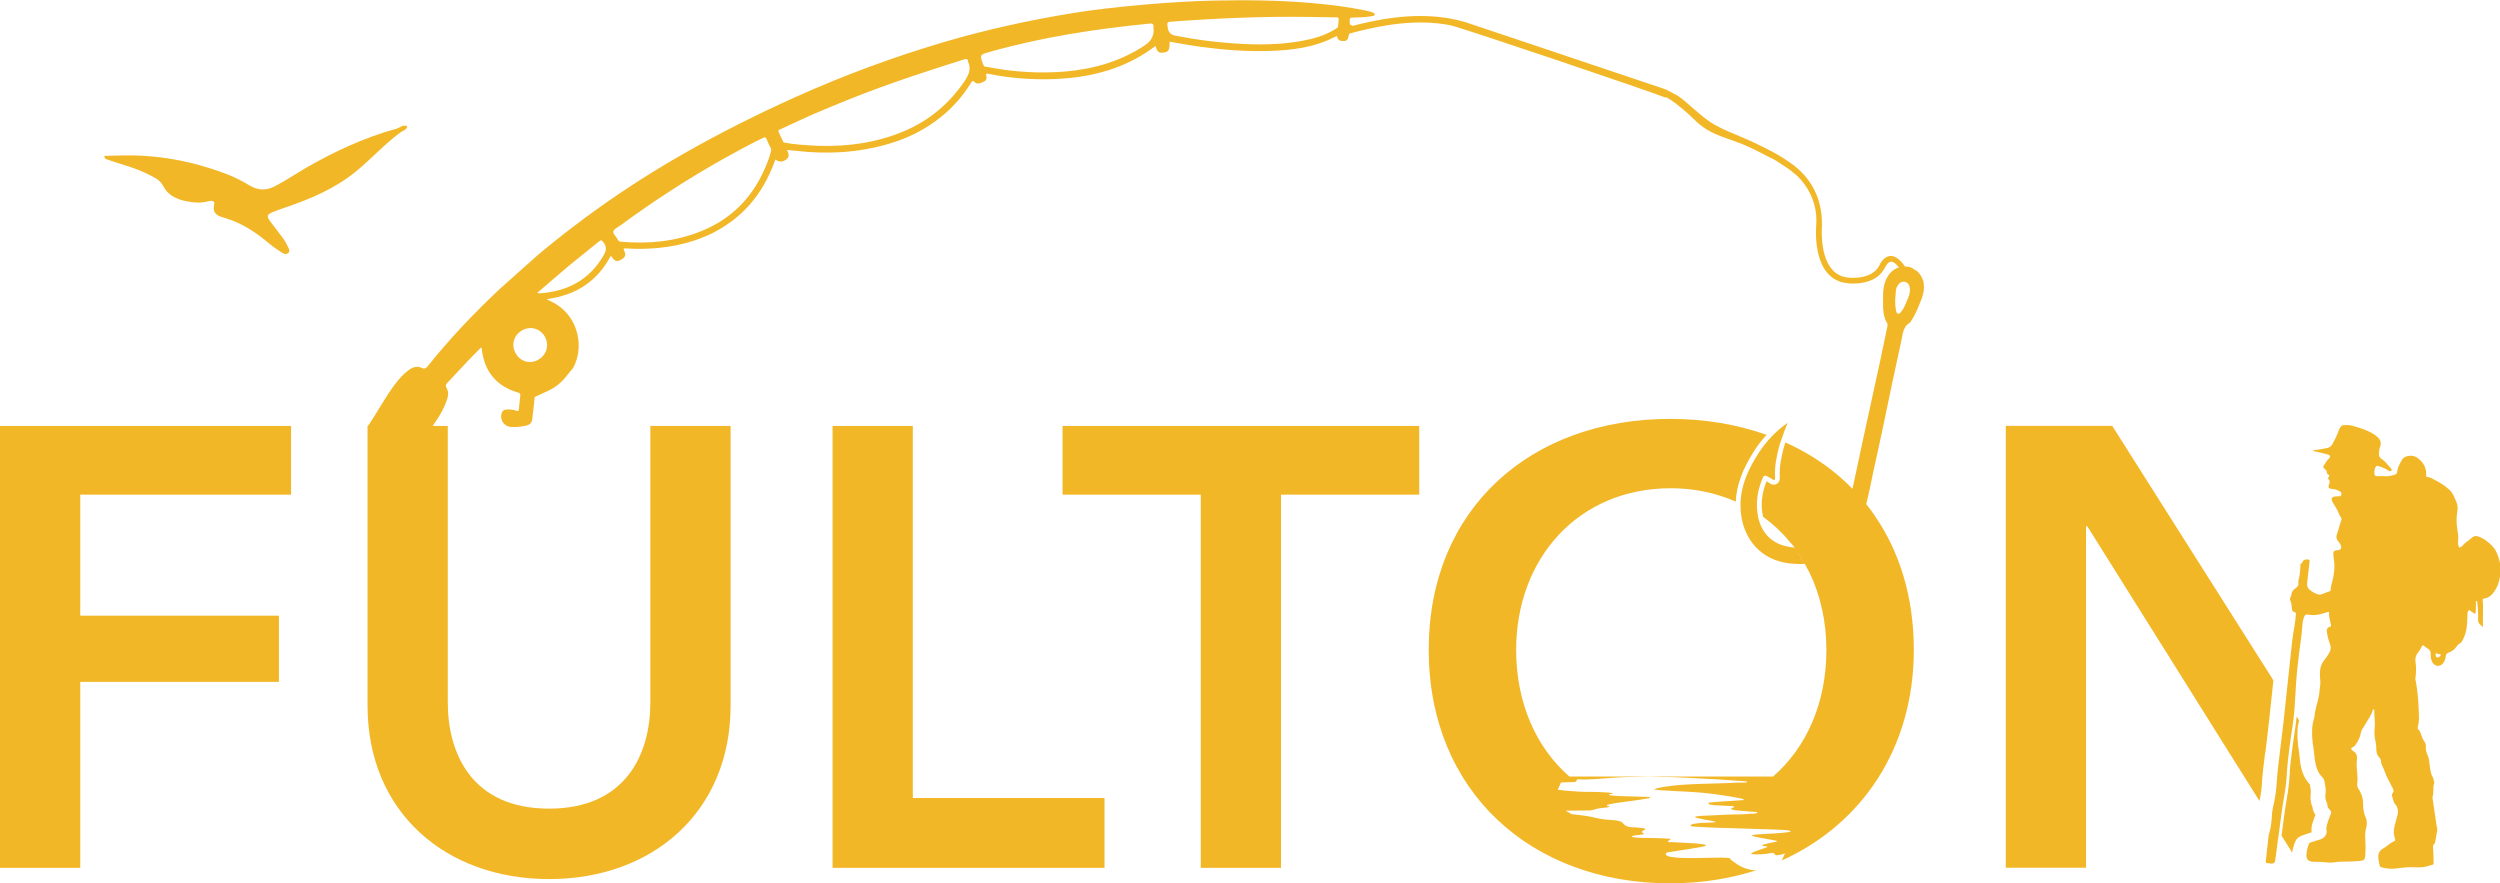 <svg width="150" height="53" viewBox="0 0 150 53" fill="none" xmlns="http://www.w3.org/2000/svg">
<g clip-path="url(#clip0_126_143)">
<path d="M6.455 9.579C7.275 9.864 8.13 10.067 8.909 10.468C9.241 10.636 9.601 10.787 9.776 11.135C10.072 11.722 10.584 11.954 11.189 12.076C11.625 12.163 12.049 12.198 12.486 12.076C12.654 12.029 12.91 12.018 12.852 12.273C12.718 12.836 13.09 12.964 13.474 13.074C14.503 13.37 15.37 13.945 16.172 14.63C16.422 14.839 16.702 15.019 16.975 15.193C17.068 15.252 17.19 15.257 17.283 15.188C17.394 15.106 17.37 14.99 17.318 14.892C17.219 14.7 17.126 14.497 16.998 14.323C16.76 13.986 16.498 13.661 16.248 13.33C15.975 12.97 15.992 12.883 16.399 12.714C16.62 12.621 16.847 12.54 17.074 12.465C18.615 11.942 20.098 11.321 21.371 10.276C22.284 9.527 23.075 8.645 24.029 7.942C24.163 7.843 24.395 7.803 24.436 7.576C24.168 7.449 24.006 7.663 23.808 7.716C21.906 8.238 20.127 9.057 18.417 10.038C17.772 10.41 17.161 10.828 16.504 11.17C15.957 11.455 15.463 11.426 14.957 11.118C14.527 10.857 14.085 10.63 13.608 10.45C11.543 9.661 9.409 9.26 7.199 9.33C6.885 9.341 6.571 9.347 6.263 9.353C6.275 9.55 6.368 9.545 6.449 9.574L6.455 9.579Z" fill="#F2B727"/>
<path d="M149.628 32.889C149.61 32.854 149.587 32.814 149.558 32.785C149.308 32.523 149.035 32.303 148.686 32.187C148.639 32.169 148.593 32.163 148.552 32.163C148.471 32.163 148.395 32.193 148.325 32.256C148.226 32.343 148.122 32.419 148.017 32.494C147.936 32.558 147.854 32.616 147.796 32.698C147.744 32.767 147.662 32.802 147.587 32.843C147.575 32.843 147.569 32.849 147.563 32.849C147.54 32.849 147.528 32.819 147.523 32.796C147.494 32.698 147.465 32.593 147.482 32.489C147.523 32.233 147.476 31.983 147.435 31.734C147.383 31.397 147.377 31.06 147.435 30.729C147.47 30.52 147.47 30.317 147.383 30.12C147.331 29.992 147.278 29.859 147.22 29.737C147.075 29.441 146.819 29.249 146.552 29.063C146.336 28.912 146.098 28.808 145.865 28.68C145.801 28.645 145.726 28.628 145.65 28.622C145.586 28.622 145.569 28.587 145.569 28.523C145.604 28.07 145.4 27.734 145.051 27.472C144.929 27.385 144.795 27.345 144.65 27.345C144.574 27.345 144.499 27.356 144.423 27.374C144.272 27.409 144.161 27.502 144.092 27.635C143.964 27.861 143.842 28.094 143.818 28.361C143.818 28.407 143.783 28.442 143.737 28.459C143.557 28.529 143.376 28.576 143.184 28.576C143.155 28.576 143.126 28.576 143.091 28.576C142.998 28.57 142.905 28.564 142.812 28.564C142.754 28.564 142.702 28.564 142.644 28.57C142.638 28.57 142.626 28.57 142.62 28.57C142.533 28.57 142.469 28.517 142.463 28.425C142.458 28.291 142.463 28.157 142.527 28.036C142.556 27.977 142.585 27.954 142.632 27.954C142.649 27.954 142.673 27.954 142.702 27.966C142.929 28.03 143.144 28.117 143.336 28.25C143.365 28.268 143.388 28.279 143.411 28.279C143.446 28.279 143.475 28.256 143.493 28.21C143.504 28.181 143.504 28.152 143.481 28.128C143.301 27.954 143.167 27.739 142.969 27.589C142.952 27.571 142.934 27.559 142.911 27.548C142.777 27.472 142.731 27.356 142.737 27.211C142.748 27.072 142.754 26.938 142.806 26.805C142.894 26.59 142.836 26.41 142.684 26.253C142.556 26.125 142.405 26.033 142.248 25.946C141.882 25.754 141.486 25.638 141.085 25.533C140.998 25.51 140.905 25.504 140.818 25.504C140.748 25.504 140.678 25.504 140.602 25.51C140.515 25.51 140.469 25.58 140.422 25.638C140.358 25.713 140.329 25.812 140.294 25.905C140.201 26.166 140.073 26.41 139.94 26.654C139.864 26.793 139.742 26.869 139.579 26.892C139.329 26.927 139.085 26.996 138.835 27.008C138.817 27.008 138.794 27.008 138.794 27.037C138.794 27.066 138.811 27.072 138.835 27.072C139.09 27.107 139.329 27.194 139.573 27.246C139.614 27.258 139.66 27.263 139.701 27.281C139.812 27.316 139.835 27.403 139.753 27.49C139.625 27.618 139.527 27.768 139.434 27.919C139.375 28.012 139.375 28.036 139.457 28.105C139.538 28.181 139.62 28.245 139.614 28.372C139.614 28.419 139.66 28.448 139.701 28.471C139.765 28.512 139.771 28.558 139.724 28.61C139.672 28.668 139.678 28.721 139.724 28.773C139.794 28.848 139.794 28.93 139.759 29.017C139.66 29.237 139.701 29.325 139.945 29.336C140.108 29.342 140.242 29.406 140.376 29.47C140.463 29.51 140.504 29.591 140.48 29.684C140.469 29.742 140.434 29.777 140.37 29.777C140.283 29.777 140.201 29.777 140.114 29.789C139.916 29.806 139.852 29.917 139.94 30.091C139.992 30.201 140.056 30.3 140.12 30.398C140.213 30.555 140.3 30.712 140.364 30.88C140.387 30.938 140.416 30.985 140.451 31.037C140.492 31.095 140.504 31.159 140.475 31.229C140.405 31.409 140.358 31.595 140.306 31.78C140.283 31.861 140.254 31.943 140.224 32.024C140.16 32.181 140.172 32.326 140.283 32.465C140.341 32.541 140.405 32.611 140.44 32.698C140.521 32.889 140.451 32.999 140.248 33.017C140.224 33.017 140.201 33.017 140.178 33.017C140.044 33.034 139.986 33.098 139.998 33.232C140.003 33.348 140.015 33.458 140.033 33.574C140.102 34.044 140.044 34.497 139.922 34.95C139.881 35.095 139.846 35.24 139.841 35.391C139.841 35.438 139.817 35.467 139.777 35.478C139.608 35.531 139.445 35.6 139.282 35.664C139.253 35.676 139.218 35.682 139.189 35.682C139.149 35.682 139.102 35.67 139.061 35.658C138.893 35.6 138.736 35.513 138.596 35.403C138.462 35.293 138.404 35.153 138.428 34.985C138.474 34.561 138.521 34.137 138.573 33.714C138.585 33.603 138.55 33.568 138.445 33.563C138.439 33.563 138.433 33.563 138.428 33.563C138.288 33.563 138.177 33.609 138.131 33.76C138.131 33.772 138.119 33.789 138.108 33.789C138.026 33.812 138.026 33.876 138.02 33.94C138.009 34.236 137.997 34.532 137.91 34.817C137.893 34.869 137.893 34.927 137.904 34.979C137.922 35.078 137.887 35.159 137.817 35.223C137.759 35.27 137.701 35.322 137.642 35.368C137.561 35.432 137.515 35.513 137.497 35.618C137.485 35.699 137.468 35.775 137.427 35.844C137.392 35.902 137.387 35.96 137.416 36.013C137.485 36.169 137.503 36.343 137.515 36.512C137.52 36.622 137.549 36.703 137.672 36.727C137.736 36.738 137.759 36.779 137.753 36.849C137.736 37.098 137.706 37.342 137.666 37.586C137.549 38.196 137.491 38.817 137.427 39.432C137.34 40.227 137.253 41.023 137.171 41.818C137.119 42.323 137.067 42.828 137.009 43.334C136.962 43.74 136.91 44.141 136.863 44.547C136.764 45.4 136.642 46.254 136.59 47.113C136.561 47.572 136.479 48.025 136.375 48.466C136.322 48.698 136.317 48.93 136.299 49.168C136.276 49.435 136.241 49.702 136.16 49.964C136.096 50.167 136.096 50.382 136.067 50.591C136.026 50.945 135.985 51.293 135.95 51.647C135.95 51.67 135.95 51.7 135.95 51.723C135.95 51.758 135.968 51.781 136.008 51.781C136.09 51.781 136.171 51.804 136.253 51.816C136.276 51.816 136.293 51.816 136.311 51.816C136.433 51.816 136.497 51.752 136.514 51.612C136.607 50.829 136.735 50.051 136.828 49.267C136.904 48.651 137.003 48.042 137.107 47.432C137.177 47.026 137.195 46.614 137.224 46.202C137.259 45.702 137.328 45.203 137.387 44.704C137.48 43.972 137.625 43.246 137.672 42.509C137.706 41.981 137.736 41.453 137.77 40.924C137.805 40.379 137.869 39.839 137.933 39.299C138.009 38.683 138.108 38.074 138.148 37.452C138.16 37.29 138.195 37.133 138.259 36.988C138.294 36.913 138.34 36.866 138.404 36.866C138.416 36.866 138.428 36.866 138.445 36.866C138.561 36.895 138.672 36.907 138.782 36.907C139.044 36.907 139.294 36.837 139.55 36.756C139.596 36.738 139.643 36.727 139.689 36.715C139.695 36.715 139.707 36.715 139.713 36.715C139.73 36.715 139.742 36.721 139.742 36.75C139.724 37.005 139.812 37.243 139.858 37.493C139.87 37.557 139.858 37.592 139.794 37.609C139.788 37.609 139.777 37.609 139.771 37.615C139.647 37.657 139.593 37.743 139.608 37.87C139.637 38.138 139.701 38.399 139.8 38.643C139.87 38.822 139.852 38.991 139.759 39.159C139.672 39.31 139.585 39.45 139.474 39.583C139.282 39.809 139.201 40.071 139.195 40.361C139.195 40.535 139.201 40.715 139.218 40.889C139.236 41.075 139.178 41.255 139.172 41.435C139.16 41.847 138.997 42.23 138.922 42.625C138.904 42.73 138.881 42.828 138.875 42.933C138.875 42.997 138.858 43.055 138.84 43.113C138.771 43.328 138.736 43.543 138.73 43.769C138.712 44.152 138.747 44.535 138.811 44.913C138.858 45.186 138.864 45.47 138.916 45.743C138.98 46.085 139.096 46.399 139.352 46.649C139.428 46.724 139.457 46.817 139.474 46.922C139.492 47.014 139.503 47.113 139.521 47.206C139.55 47.34 139.55 47.473 139.532 47.606C139.503 47.804 139.521 47.995 139.614 48.175C139.631 48.216 139.643 48.257 139.643 48.297C139.643 48.408 139.695 48.495 139.771 48.57C139.887 48.686 139.899 48.733 139.829 48.89C139.742 49.093 139.666 49.296 139.608 49.511C139.579 49.615 139.573 49.726 139.591 49.83C139.631 50.039 139.486 50.266 139.247 50.353C139.102 50.405 138.957 50.44 138.811 50.492C138.509 50.591 138.573 50.521 138.468 50.834C138.422 50.974 138.393 51.113 138.387 51.258C138.369 51.56 138.491 51.694 138.8 51.705C139.015 51.711 139.224 51.705 139.439 51.729C139.567 51.74 139.695 51.758 139.823 51.758C139.899 51.758 139.98 51.758 140.056 51.74C140.475 51.665 140.893 51.717 141.312 51.676C141.434 51.665 141.556 51.659 141.678 51.647C141.818 51.63 141.899 51.543 141.911 51.403C141.946 51.003 141.934 50.602 141.911 50.202C141.905 50.016 141.923 49.83 141.975 49.65C142.033 49.441 142.021 49.232 141.934 49.035C141.829 48.791 141.783 48.541 141.789 48.28C141.795 47.926 141.696 47.612 141.504 47.322C141.428 47.212 141.422 47.084 141.44 46.956C141.469 46.707 141.44 46.457 141.417 46.202C141.393 45.987 141.393 45.766 141.417 45.551C141.44 45.331 141.376 45.157 141.172 45.052C141.137 45.035 141.114 45.006 141.091 44.971C141.062 44.919 141.062 44.878 141.126 44.855C141.219 44.82 141.283 44.756 141.341 44.681C141.492 44.46 141.614 44.222 141.655 43.955C141.667 43.868 141.713 43.786 141.76 43.711C141.888 43.496 142.021 43.281 142.155 43.066C142.242 42.927 142.318 42.776 142.364 42.62C142.37 42.596 142.376 42.561 142.411 42.561C142.411 42.561 142.411 42.561 142.417 42.561C142.452 42.561 142.463 42.596 142.458 42.625C142.44 42.979 142.522 43.334 142.481 43.688C142.458 43.908 142.452 44.129 142.504 44.344C142.539 44.495 142.562 44.651 142.574 44.802C142.574 44.866 142.58 44.924 142.58 44.988C142.58 45.174 142.644 45.337 142.772 45.464C142.83 45.522 142.853 45.586 142.859 45.667C142.859 45.755 142.888 45.836 142.923 45.911C142.987 46.039 143.039 46.172 143.086 46.306C143.196 46.631 143.382 46.927 143.533 47.235C143.557 47.276 143.58 47.316 143.592 47.363C143.621 47.444 143.621 47.525 143.557 47.595C143.51 47.641 143.504 47.699 143.522 47.758C143.551 47.862 143.586 47.967 143.615 48.071C143.632 48.129 143.655 48.181 143.696 48.228C143.882 48.437 143.911 48.681 143.842 48.942C143.789 49.139 143.725 49.337 143.679 49.54C143.615 49.801 143.603 50.068 143.702 50.329C143.725 50.393 143.719 50.446 143.65 50.474C143.487 50.544 143.347 50.654 143.208 50.759C143.126 50.817 143.051 50.881 142.963 50.927C142.76 51.044 142.684 51.224 142.696 51.45C142.708 51.618 142.754 51.781 142.783 51.949C142.795 51.996 142.824 52.013 142.87 52.031C143.074 52.094 143.272 52.123 143.481 52.123C143.615 52.123 143.743 52.112 143.876 52.094C144.15 52.059 144.417 52.031 144.691 52.031C144.772 52.031 144.853 52.03 144.935 52.036C144.999 52.036 145.057 52.042 145.121 52.042C145.354 52.042 145.58 52.007 145.801 51.926C145.83 51.914 145.859 51.908 145.889 51.903C146.017 51.874 146.017 51.874 146.017 51.746C146.017 51.432 145.999 51.125 145.982 50.811C145.982 50.747 145.993 50.701 146.034 50.654C146.092 50.602 146.11 50.538 146.121 50.463C146.156 50.248 146.191 50.039 146.232 49.83C146.249 49.72 146.203 49.627 146.191 49.522C146.115 48.977 146.034 48.437 145.953 47.891C145.953 47.874 145.953 47.85 145.953 47.827C145.999 47.659 146.005 47.485 146.005 47.31C146.005 47.206 146.005 47.101 146.051 47.003C146.051 46.991 146.063 46.974 146.057 46.968C146.022 46.852 146.022 46.718 145.958 46.614C145.865 46.469 145.842 46.306 145.813 46.144C145.784 45.946 145.761 45.749 145.732 45.551C145.72 45.476 145.697 45.406 145.668 45.337C145.58 45.157 145.534 44.965 145.551 44.768C145.557 44.675 145.534 44.593 145.476 44.518C145.377 44.384 145.319 44.228 145.266 44.071C145.226 43.955 145.191 43.833 145.086 43.752C145.04 43.717 145.063 43.659 145.069 43.612C145.121 43.397 145.15 43.177 145.138 42.956C145.115 42.434 145.098 41.917 145.028 41.4C144.999 41.191 144.976 40.976 144.929 40.773C144.917 40.733 144.923 40.698 144.929 40.657C144.976 40.338 144.976 40.019 144.929 39.699C144.906 39.508 144.941 39.333 145.063 39.182C145.162 39.061 145.243 38.921 145.313 38.782C145.336 38.736 145.354 38.712 145.371 38.712C145.388 38.712 145.412 38.724 145.441 38.753C145.522 38.828 145.615 38.886 145.714 38.95C145.796 39.002 145.83 39.072 145.836 39.171C145.836 39.287 145.836 39.403 145.865 39.519C145.883 39.6 145.906 39.676 145.947 39.746C146.022 39.879 146.15 39.949 146.278 39.949C146.389 39.949 146.493 39.902 146.581 39.804C146.691 39.676 146.72 39.519 146.749 39.357C146.767 39.252 146.819 39.188 146.924 39.154C147.121 39.084 147.284 38.962 147.401 38.782C147.447 38.712 147.494 38.654 147.575 38.619C147.662 38.579 147.709 38.497 147.755 38.416C147.924 38.108 148.005 37.772 148.023 37.418C148.034 37.232 148.04 37.052 148.046 36.866C148.046 36.773 148.063 36.686 148.133 36.616C148.145 36.605 148.157 36.599 148.162 36.599C148.174 36.599 148.18 36.605 148.197 36.622C148.279 36.709 148.383 36.756 148.482 36.82C148.488 36.82 148.5 36.825 148.505 36.825C148.529 36.825 148.535 36.791 148.535 36.767C148.552 36.657 148.552 36.541 148.552 36.425C148.552 36.326 148.552 36.233 148.552 36.135C148.552 36.1 148.552 36.065 148.593 36.065C148.633 36.065 148.628 36.105 148.633 36.135C148.68 36.483 148.697 36.831 148.686 37.179C148.686 37.296 148.709 37.394 148.808 37.47C148.843 37.499 148.872 37.539 148.907 37.569C148.918 37.58 148.93 37.603 148.947 37.603C148.947 37.603 148.959 37.603 148.965 37.603C148.988 37.592 148.976 37.569 148.976 37.545C148.976 37.406 148.976 37.267 148.976 37.127V36.849C148.976 36.576 148.994 36.297 148.959 36.024C148.953 35.96 148.977 35.92 149.04 35.914C149.343 35.873 149.529 35.682 149.686 35.449C149.895 35.13 149.988 34.776 150.023 34.399C150.076 33.853 149.924 33.365 149.663 32.895L149.628 32.889ZM146.418 39.351C146.371 39.409 146.301 39.45 146.237 39.45C146.232 39.45 146.226 39.45 146.22 39.45C146.15 39.444 146.156 39.357 146.139 39.299C146.139 39.287 146.139 39.275 146.133 39.264C146.133 39.229 146.144 39.206 146.168 39.206C146.174 39.206 146.185 39.206 146.197 39.206C146.267 39.229 146.331 39.252 146.406 39.264C146.464 39.275 146.453 39.31 146.424 39.345L146.418 39.351Z" fill="#F2B727"/>
<path d="M99.93 5.359C95.79 3.959 88.538 1.538 88.34 1.469C86.346 0.749 84.177 0.882 82.135 1.318C81.798 1.388 81.461 1.475 81.124 1.562C81.124 1.55 81.135 1.533 81.141 1.521C80.966 1.498 80.978 1.457 80.984 1.202C80.984 1.045 81.065 1.062 81.164 1.057C81.548 1.045 81.932 1.039 82.31 0.97C82.38 0.958 82.478 0.958 82.484 0.865C82.484 0.784 82.391 0.761 82.327 0.737C82.228 0.702 82.13 0.668 82.031 0.65C80.943 0.424 79.85 0.284 78.745 0.186C76.779 0.012 74.814 -0.006 72.848 0.035C70.516 0.075 66.719 0.401 64.416 0.778C61.764 1.208 59.148 1.782 56.571 2.543C53.559 3.437 50.611 4.528 47.744 5.817C45.476 6.839 43.254 7.948 41.091 9.179C39.335 10.177 37.631 11.257 35.985 12.43C34.717 13.33 33.484 14.282 32.292 15.28L30.013 17.312C28.448 18.781 26.971 20.331 25.628 22.015C25.558 22.102 25.442 22.137 25.343 22.091C25.064 21.945 24.802 22.009 24.552 22.183C24.203 22.433 23.924 22.752 23.674 23.089C23.122 23.821 22.587 24.825 22.063 25.58L25.419 26.305C25.494 26.201 25.57 26.096 25.645 25.998C26.093 25.388 26.535 24.779 26.791 24.059C26.884 23.803 26.948 23.536 26.797 23.287C26.715 23.147 26.75 23.066 26.849 22.961C27.239 22.549 27.628 22.125 28.018 21.713C28.297 21.417 28.582 21.133 28.873 20.842C28.89 20.871 28.902 20.883 28.902 20.895C29.047 22.271 29.763 23.176 31.1 23.559C31.193 23.588 31.228 23.623 31.217 23.734C31.182 24.012 31.158 24.291 31.129 24.57C31.118 24.692 31.042 24.668 30.966 24.639C30.786 24.575 30.606 24.564 30.42 24.57C30.298 24.57 30.181 24.61 30.123 24.732C29.943 25.121 30.216 25.586 30.647 25.615C30.949 25.638 31.252 25.603 31.548 25.545C31.746 25.504 31.903 25.4 31.932 25.168C31.984 24.721 32.042 24.273 32.083 23.821L32.874 23.455C33.293 23.263 33.659 22.979 33.944 22.619L34.392 22.067C35.049 20.848 34.7 19.234 33.589 18.404C33.362 18.23 33.112 18.102 32.798 17.951C33.659 17.829 34.409 17.585 35.078 17.138C35.747 16.686 36.264 16.082 36.642 15.356C36.671 15.385 36.695 15.397 36.706 15.414C36.886 15.681 37.014 15.722 37.264 15.582C37.526 15.437 37.573 15.31 37.445 15.025C37.392 14.915 37.416 14.897 37.526 14.903C37.817 14.921 38.114 14.932 38.404 14.932C39.922 14.921 41.388 14.659 42.76 13.98C42.987 13.87 43.196 13.742 43.405 13.614L43.877 13.295C44.667 12.709 45.325 11.971 45.836 11.083C46.11 10.601 46.336 10.096 46.522 9.574C46.749 9.73 46.929 9.73 47.145 9.591C47.389 9.434 47.342 9.231 47.215 8.999C47.412 9.016 47.569 9.028 47.732 9.045C49.622 9.272 51.483 9.167 53.315 8.633C54.315 8.343 55.245 7.907 56.089 7.298C56.973 6.665 57.711 5.875 58.281 4.941C58.339 4.848 58.368 4.819 58.467 4.917C58.63 5.086 58.834 4.987 59.002 4.917C59.148 4.854 59.235 4.732 59.177 4.557C59.13 4.407 59.206 4.412 59.31 4.43C60.625 4.697 61.95 4.795 63.288 4.743C65.248 4.662 67.109 4.232 68.778 3.147C68.964 3.025 69.144 2.891 69.336 2.758C69.423 3.112 69.528 3.193 69.824 3.152C70.121 3.112 70.179 3.007 70.179 2.502C70.807 2.607 71.429 2.729 72.058 2.81C73.377 2.99 74.703 3.094 76.041 3.06C77.46 3.025 78.856 2.868 80.141 2.189C80.234 2.136 80.222 2.183 80.24 2.253C80.292 2.456 80.472 2.456 80.635 2.462C80.757 2.462 80.856 2.409 80.891 2.264C80.92 2.125 80.943 2.049 80.978 2.009C82.938 1.486 85.008 1.121 87.02 1.515C87.625 1.631 99.389 5.608 99.948 5.864C99.971 5.742 99.988 5.573 99.936 5.399L99.93 5.359ZM32.781 20.993C32.618 21.522 32.025 21.841 31.513 21.678C31.001 21.516 30.687 20.93 30.839 20.419C30.99 19.896 31.589 19.571 32.1 19.722C32.63 19.879 32.944 20.465 32.781 20.988V20.993ZM36.2 15.35C35.334 16.825 34.008 17.492 32.356 17.603C32.327 17.603 32.304 17.585 32.24 17.568C32.897 17.005 33.537 16.448 34.182 15.908C34.758 15.431 35.351 14.973 35.927 14.497C36.055 14.392 36.096 14.392 36.206 14.537C36.427 14.828 36.375 15.054 36.2 15.35ZM46.197 9.318C45.487 11.443 44.185 13.016 42.085 13.864C40.527 14.497 38.904 14.648 37.241 14.503C37.113 14.491 37.084 14.41 37.038 14.328C36.95 14.178 36.764 14.015 36.799 13.876C36.84 13.736 37.055 13.649 37.195 13.545C39.178 12.087 41.23 10.752 43.371 9.55C44.161 9.109 44.952 8.674 45.767 8.279C45.894 8.221 45.947 8.232 45.999 8.36C46.069 8.54 46.156 8.714 46.243 8.883C46.331 9.051 46.203 9.179 46.191 9.318H46.197ZM57.95 4.755C57.013 6.177 55.78 7.228 54.21 7.884C52.227 8.714 50.157 8.871 48.046 8.685C47.72 8.656 47.401 8.621 47.127 8.563C47.034 8.563 46.999 8.529 46.982 8.488C46.895 8.302 46.813 8.111 46.72 7.925C46.656 7.797 46.767 7.785 46.825 7.756C47.465 7.46 48.098 7.158 48.744 6.874C49.471 6.56 50.203 6.259 50.942 5.962C53.216 5.051 55.542 4.285 57.88 3.553C58.002 3.518 58.06 3.536 58.078 3.663C58.078 3.669 58.078 3.681 58.078 3.687C58.258 4.07 58.176 4.395 57.944 4.749L57.95 4.755ZM68.731 2.694C67.272 3.669 65.655 4.139 63.922 4.29C62.689 4.395 61.462 4.348 60.241 4.186C59.863 4.134 59.485 4.058 59.101 3.994C59.031 3.994 59.02 3.936 58.996 3.878C58.77 3.292 58.775 3.286 59.368 3.118C62.509 2.229 65.719 1.736 68.958 1.417C69.132 1.399 69.225 1.417 69.208 1.614C69.208 1.62 69.208 1.626 69.208 1.637C69.266 2.086 69.105 2.438 68.725 2.694H68.731ZM80.315 1.225C80.298 1.341 80.298 1.457 80.286 1.579C80.275 1.666 80.199 1.695 80.135 1.736C79.53 2.119 78.856 2.316 78.163 2.444C76.809 2.7 75.442 2.7 74.07 2.607C72.982 2.531 71.9 2.404 70.83 2.195C70.72 2.171 70.609 2.16 70.505 2.136C70.241 2.082 70.094 1.922 70.063 1.655C70.016 1.324 70.016 1.318 70.336 1.295C73.081 1.091 75.826 0.975 78.582 1.016C79.106 1.022 79.629 1.039 80.152 1.039C80.28 1.039 80.344 1.068 80.321 1.213L80.315 1.225Z" fill="#F2B727"/>
<path d="M114.934 16.227C114.707 16.024 114.492 15.995 114.387 15.995C114.341 15.995 114.317 15.995 114.317 15.995C114.317 15.995 114.306 15.995 114.3 15.995C114.184 15.815 114.067 15.681 113.945 15.577C113.782 15.437 113.614 15.356 113.451 15.356C113.439 15.356 113.433 15.356 113.422 15.356C113.003 15.391 112.788 15.861 112.77 15.908C112.445 16.558 111.677 16.668 111.206 16.668C111.142 16.668 111.084 16.668 111.037 16.668C110.904 16.662 110.811 16.645 110.811 16.645C109.334 16.436 109.281 14.392 109.31 13.719C109.31 13.719 109.31 13.684 109.31 13.667C109.31 13.568 109.322 13.504 109.322 13.498C109.322 13.475 109.322 13.452 109.316 13.428C109.328 12.116 108.816 10.897 107.775 10.044C107.717 9.992 107.659 9.939 107.595 9.893C106.816 9.318 105.955 8.883 105.071 8.476C104.234 8.093 103.669 7.919 102.867 7.478C102.064 7.036 101.093 5.962 100.564 5.69L99.942 5.359C99.884 5.457 99.855 5.655 99.767 5.724C99.814 5.782 99.814 5.724 99.849 5.759L100.256 6.003C100.57 6.2 101.326 6.833 101.599 7.118C102.663 8.215 103.675 8.215 105.048 8.871C105.158 8.923 105.274 8.976 105.385 9.034C105.647 9.167 105.92 9.306 106.187 9.446C106.414 9.545 106.612 9.661 106.786 9.788C107.089 9.974 107.385 10.171 107.653 10.404C107.705 10.45 107.769 10.491 107.822 10.543C108.409 11.106 108.804 11.838 108.938 12.645C108.985 12.929 108.99 13.22 108.973 13.51C108.938 13.951 108.799 16.709 110.764 16.982C110.782 16.982 110.886 16.999 111.049 17.011C111.101 17.011 111.165 17.011 111.229 17.011C111.782 17.011 112.689 16.871 113.102 16.047C113.143 15.96 113.288 15.71 113.468 15.698C113.468 15.698 113.468 15.698 113.474 15.698C113.602 15.698 113.765 15.82 113.933 16.047C113.573 16.157 113.317 16.418 113.148 16.807C113.015 17.109 112.986 17.429 112.986 17.748C112.986 18.311 112.927 18.892 113.236 19.408C113.271 19.461 113.259 19.513 113.247 19.565C113.143 20.064 113.038 20.564 112.933 21.063C112.887 21.284 112.84 21.504 112.794 21.731C112.468 23.24 112.131 24.75 111.805 26.259C111.584 27.281 111.375 28.308 111.148 29.33C111.067 29.249 110.985 29.168 110.904 29.092C110.857 29.046 110.811 28.999 110.764 28.953C110.729 28.918 110.712 28.901 110.712 28.901C109.677 27.937 108.467 27.147 107.124 26.544L107.1 26.619C107.071 26.712 107.037 26.805 107.013 26.904C106.874 27.455 106.757 28.001 106.786 28.564C106.792 28.68 106.804 28.877 106.653 28.999C106.589 29.052 106.507 29.081 106.426 29.081C106.292 29.081 106.199 29.011 106.141 28.97L106.118 28.953C106.077 28.93 106.03 28.901 105.99 28.877C105.972 28.924 105.949 28.982 105.932 29.04C105.722 29.615 105.658 30.184 105.734 30.724L105.746 30.788C105.757 30.863 105.769 30.933 105.786 31.008C106.385 31.444 106.926 31.949 107.397 32.523C107.397 32.523 107.513 32.639 107.682 32.854C107.676 32.854 107.67 32.854 107.665 32.854C107.542 32.843 107.42 32.825 107.298 32.802C106.362 32.628 105.757 32.059 105.513 31.136C105.478 31.014 105.466 30.892 105.449 30.77C105.362 30.155 105.443 29.545 105.658 28.947C105.763 28.663 105.804 28.541 105.908 28.541C105.984 28.541 106.089 28.605 106.269 28.709C106.321 28.738 106.374 28.796 106.426 28.796C106.443 28.796 106.461 28.796 106.478 28.779C106.519 28.75 106.507 28.645 106.502 28.576C106.467 27.983 106.595 27.414 106.734 26.84C106.769 26.7 106.821 26.561 106.868 26.422C106.984 26.073 107.112 25.731 107.257 25.365C106.903 25.62 106.583 25.893 106.298 26.195C106.019 26.485 105.769 26.799 105.548 27.136C104.926 28.082 104.46 29.075 104.431 30.207C104.431 30.381 104.431 30.555 104.449 30.735C104.6 32.297 105.6 33.592 107.351 33.801C107.56 33.824 107.763 33.841 107.961 33.841C108.072 33.841 108.176 33.841 108.281 33.83C108.281 33.83 108.287 33.83 108.293 33.83C108.333 33.911 108.38 33.992 108.421 34.085C108.467 34.166 108.514 34.242 108.554 34.323C109.223 35.699 109.584 37.284 109.584 38.997C109.584 42.161 108.397 44.843 106.385 46.59H94.161C92.155 44.843 90.969 42.161 90.969 38.997C90.969 33.528 94.673 29.295 100.256 29.295C101.692 29.295 102.995 29.591 104.146 30.097C104.193 29.098 104.553 28.128 105.298 26.979C105.501 26.666 105.74 26.369 105.996 26.091C104.245 25.47 102.303 25.133 100.209 25.133C91.876 25.133 85.723 30.491 85.723 38.991C85.723 47.49 91.876 53 100.209 53C102.053 53 103.786 52.727 105.368 52.216C105.28 52.216 105.199 52.21 105.112 52.199C104.664 52.135 104.303 51.926 103.966 51.67H103.954C103.954 51.67 103.954 51.67 103.954 51.659C103.925 51.636 103.89 51.612 103.861 51.589C103.826 51.56 103.809 51.531 103.797 51.496C103.762 51.485 103.716 51.479 103.669 51.473C103.559 51.462 103.448 51.456 103.338 51.456C102.768 51.456 102.192 51.479 101.622 51.485C101.181 51.485 100.733 51.485 100.297 51.421C100.198 51.403 100.093 51.386 100.012 51.334C99.907 51.264 99.93 51.16 100.058 51.142C100.337 51.096 100.616 51.049 100.896 51.009C101.279 50.951 101.663 50.898 102.035 50.823C102.152 50.8 102.274 50.788 102.367 50.724C102.291 50.672 102.291 50.672 102.227 50.66C101.913 50.614 101.593 50.591 101.274 50.579C100.913 50.567 100.552 50.527 100.192 50.527C100.192 50.527 100.18 50.527 100.174 50.527C100.134 50.527 100.087 50.527 100.076 50.492C100.064 50.463 100.105 50.451 100.128 50.434C100.169 50.405 100.238 50.387 100.233 50.329C99.977 50.3 99.715 50.3 99.459 50.289C99.139 50.277 98.814 50.277 98.494 50.277C98.325 50.277 98.156 50.248 97.988 50.231C97.953 50.231 97.918 50.219 97.918 50.184C97.918 50.161 97.953 50.155 97.982 50.149C98.064 50.132 98.151 50.115 98.238 50.109C98.377 50.103 98.511 50.074 98.651 50.045C98.633 50.028 98.628 50.016 98.616 50.01C98.482 49.929 98.482 49.888 98.628 49.813C98.668 49.789 98.726 49.784 98.726 49.737C98.692 49.708 98.639 49.691 98.587 49.691C98.389 49.679 98.197 49.633 97.999 49.639C97.726 49.639 97.511 49.569 97.377 49.395C97.331 49.337 97.261 49.29 97.168 49.267C97.052 49.238 96.935 49.215 96.813 49.209C96.447 49.191 96.075 49.157 95.732 49.069C95.266 48.948 94.778 48.901 94.301 48.849L93.94 48.64C93.981 48.64 94.022 48.64 94.063 48.64C94.481 48.64 94.906 48.628 95.325 48.628C95.423 48.628 95.528 48.617 95.615 48.588C95.836 48.506 96.081 48.477 96.319 48.46C96.412 48.454 96.505 48.437 96.592 48.396C96.546 48.367 96.511 48.373 96.476 48.367C96.447 48.367 96.418 48.35 96.418 48.326C96.418 48.303 96.435 48.292 96.47 48.286C96.517 48.274 96.569 48.257 96.615 48.245C96.982 48.17 97.354 48.129 97.726 48.077C98.104 48.025 98.482 47.978 98.854 47.908C98.907 47.897 99 47.908 98.988 47.85C98.982 47.798 98.895 47.816 98.837 47.816C98.279 47.798 97.715 47.786 97.156 47.763C96.982 47.758 96.807 47.734 96.633 47.723C96.598 47.723 96.557 47.711 96.552 47.682C96.552 47.641 96.604 47.647 96.639 47.641C96.685 47.636 96.743 47.653 96.784 47.612C96.703 47.578 96.621 47.56 96.528 47.554C96.162 47.537 95.796 47.508 95.429 47.514C95.226 47.514 95.022 47.514 94.819 47.502C94.499 47.479 94.179 47.467 93.859 47.432C93.725 47.415 93.597 47.398 93.469 47.38L93.656 46.95C93.906 46.939 94.156 46.933 94.406 46.922C94.487 46.922 94.569 46.922 94.592 46.84C94.621 46.753 94.627 46.753 94.76 46.759C95.08 46.782 95.406 46.759 95.726 46.742C96.162 46.712 96.598 46.683 97.034 46.649C97.587 46.608 98.145 46.625 98.697 46.602C99.052 46.59 99.407 46.614 99.767 46.62C100 46.62 100.233 46.62 100.471 46.631C100.936 46.654 101.401 46.666 101.867 46.701C102.251 46.73 102.634 46.736 103.018 46.759C103.571 46.794 104.123 46.834 104.675 46.875C104.728 46.875 104.792 46.869 104.833 46.922C104.769 46.956 104.699 46.95 104.629 46.956C104.42 46.956 104.21 46.956 103.995 46.968C103.291 47.008 102.582 47.008 101.878 47.038C101.198 47.067 100.518 47.096 99.849 47.212C99.645 47.247 99.442 47.276 99.256 47.357C99.285 47.386 99.32 47.386 99.355 47.386C99.581 47.421 99.82 47.415 100.052 47.438C100.448 47.473 100.843 47.473 101.239 47.502C101.541 47.525 101.843 47.537 102.146 47.566C102.908 47.641 103.664 47.752 104.408 47.897C104.472 47.908 104.53 47.926 104.588 47.943C104.6 47.943 104.617 47.961 104.617 47.972C104.617 47.99 104.6 48.001 104.582 48.007C104.559 48.007 104.536 48.013 104.513 48.013C104.036 48.042 103.559 48.077 103.082 48.106C102.919 48.117 102.756 48.135 102.594 48.152C102.553 48.152 102.512 48.164 102.506 48.199C102.501 48.239 102.535 48.257 102.582 48.268C102.605 48.268 102.629 48.274 102.652 48.28C102.797 48.315 102.948 48.321 103.1 48.326C103.373 48.338 103.646 48.35 103.92 48.367C103.966 48.367 104.024 48.367 104.042 48.402C104.065 48.448 103.989 48.448 103.96 48.466C103.949 48.466 103.943 48.472 103.931 48.477C103.902 48.489 103.861 48.495 103.873 48.53C103.879 48.559 103.914 48.57 103.949 48.576C104.024 48.593 104.1 48.617 104.181 48.623C104.542 48.663 104.902 48.681 105.263 48.71C105.333 48.71 105.402 48.71 105.455 48.762C105.391 48.808 105.304 48.82 105.216 48.82C105.042 48.826 104.867 48.831 104.693 48.849C104.391 48.872 104.088 48.861 103.78 48.872C103.204 48.895 102.629 48.924 102.053 48.953C101.931 48.953 101.814 48.983 101.692 49.006C101.733 49.064 101.797 49.075 101.855 49.087C102.134 49.157 102.425 49.203 102.716 49.255C102.803 49.273 102.89 49.279 102.954 49.331C102.786 49.348 102.617 49.36 102.448 49.36C102.181 49.36 101.913 49.383 101.652 49.424C101.582 49.435 101.518 49.453 101.465 49.488C101.413 49.517 101.425 49.557 101.483 49.575C101.512 49.586 101.547 49.592 101.582 49.592C102.088 49.621 102.594 49.656 103.1 49.667C103.92 49.685 104.734 49.72 105.548 49.743C106.065 49.76 106.589 49.766 107.106 49.801C107.205 49.807 107.298 49.83 107.397 49.847C107.42 49.847 107.438 49.865 107.432 49.882C107.432 49.894 107.415 49.906 107.403 49.911C107.385 49.917 107.356 49.923 107.339 49.923C107.031 49.969 106.717 49.993 106.403 50.01C106.118 50.028 105.833 50.039 105.548 50.056C105.431 50.062 105.315 50.08 105.199 50.091C105.17 50.091 105.135 50.103 105.129 50.12C105.123 50.149 105.152 50.167 105.187 50.173C105.257 50.19 105.333 50.208 105.402 50.225C105.78 50.295 106.158 50.364 106.536 50.434C106.571 50.44 106.618 50.44 106.618 50.469C106.618 50.498 106.577 50.504 106.542 50.509C106.391 50.538 106.24 50.567 106.089 50.602C105.984 50.626 105.879 50.649 105.78 50.689C105.751 50.701 105.734 50.713 105.74 50.736C105.74 50.759 105.775 50.771 105.804 50.771C105.856 50.771 105.908 50.771 105.961 50.771C105.99 50.771 106.019 50.782 106.025 50.806C106.025 50.823 106.013 50.834 105.99 50.846C105.949 50.864 105.908 50.875 105.862 50.892C105.652 50.962 105.437 51.026 105.234 51.113C105.187 51.131 105.141 51.154 105.106 51.177C105.059 51.206 105.065 51.235 105.129 51.247C105.205 51.258 105.28 51.264 105.356 51.264C105.658 51.264 105.961 51.247 106.257 51.183C106.374 51.16 106.414 51.171 106.461 51.229C106.525 51.316 106.548 51.328 106.676 51.31C106.752 51.299 106.821 51.287 106.897 51.27C106.967 51.252 107.031 51.224 107.1 51.2L106.914 51.624C111.729 49.453 114.829 44.866 114.829 38.991C114.829 35.821 113.974 33.087 112.462 30.909C112.462 30.909 112.451 30.892 112.445 30.886C112.439 30.875 112.433 30.869 112.427 30.857C112.346 30.735 112.247 30.602 112.142 30.468C112.125 30.445 112.113 30.422 112.09 30.398C112.049 30.346 112.009 30.294 111.968 30.242C111.98 30.201 111.991 30.166 112.003 30.126C112.16 29.504 112.276 28.877 112.41 28.25C112.579 27.467 112.759 26.689 112.922 25.905C113.114 24.999 113.3 24.088 113.492 23.176C113.643 22.474 113.794 21.771 113.945 21.069C113.992 20.848 114.038 20.622 114.09 20.401C114.172 20.03 114.178 19.617 114.567 19.379C114.631 19.339 114.672 19.257 114.713 19.188C114.899 18.898 115.033 18.59 115.16 18.27C115.207 18.148 115.259 18.027 115.306 17.905C115.533 17.272 115.504 16.691 114.969 16.215L114.934 16.227ZM107.723 32.959C107.874 33.162 108.06 33.435 108.234 33.772C108.095 33.522 107.92 33.237 107.723 32.959ZM114.468 17.922C114.416 18.038 114.37 18.16 114.317 18.282C114.253 18.433 114.178 18.578 114.067 18.706C114.027 18.758 113.992 18.822 113.916 18.822C113.91 18.822 113.904 18.822 113.899 18.822C113.8 18.81 113.776 18.718 113.765 18.642C113.707 18.34 113.695 18.038 113.73 17.736C113.753 17.539 113.73 17.33 113.846 17.156C113.875 17.109 113.91 17.063 113.945 17.028C114.015 16.953 114.102 16.9 114.207 16.9C114.236 16.9 114.265 16.9 114.294 16.912C114.498 16.958 114.579 17.121 114.596 17.324C114.614 17.539 114.544 17.736 114.463 17.928L114.468 17.922Z" fill="#F2B727"/>
<path d="M0 52.071H4.815V40.913H16.736V36.941H4.815V29.679H17.463V25.557H0V52.071Z" fill="#F2B727"/>
<path d="M26.867 42.149V25.557H22.052V42.335C22.052 48.739 26.75 52.745 32.944 52.745C39.137 52.745 43.836 48.739 43.836 42.335V25.557H39.021V42.149C39.021 45.22 37.567 48.518 32.944 48.518C28.32 48.518 26.867 45.22 26.867 42.149Z" fill="#F2B727"/>
<path d="M49.953 25.557V52.071H66.271V47.879H54.769V25.557H49.953Z" fill="#F2B727"/>
<path d="M76.861 52.071V29.679H85.153V25.557H63.753V29.679H72.046V52.071H76.861Z" fill="#F2B727"/>
<path d="M135.921 45.157C135.944 44.953 135.973 44.744 135.997 44.541L136.055 44.036C136.084 43.798 136.113 43.566 136.136 43.328C136.171 43.003 136.206 42.672 136.241 42.347L136.299 41.812L136.404 40.82L126.733 25.551H120.348V52.065H125.163V31.577H125.238L135.572 48.065C135.642 47.717 135.689 47.409 135.706 47.119C135.747 46.451 135.828 45.783 135.91 45.145L135.921 45.157Z" fill="#F2B727"/>
<path d="M138.276 50.074C138.34 50.051 138.41 50.033 138.48 50.01C138.55 49.987 138.619 49.969 138.701 49.935C138.678 49.766 138.689 49.598 138.736 49.435C138.794 49.244 138.852 49.07 138.928 48.89C138.806 48.727 138.765 48.565 138.753 48.437C138.643 48.187 138.602 47.908 138.643 47.612C138.654 47.531 138.654 47.456 138.643 47.386C138.631 47.328 138.619 47.264 138.614 47.206C138.614 47.171 138.602 47.13 138.596 47.096C138.596 47.09 138.596 47.078 138.596 47.072C138.224 46.695 138.102 46.231 138.038 45.917C138.009 45.749 137.991 45.592 137.98 45.441C137.968 45.319 137.957 45.197 137.939 45.081C137.863 44.634 137.834 44.222 137.852 43.827C137.863 43.606 137.898 43.409 137.945 43.223L137.799 42.991C137.765 43.351 137.712 43.711 137.66 44.053C137.619 44.309 137.584 44.57 137.549 44.826L137.515 45.099C137.462 45.511 137.41 45.9 137.387 46.294V46.411C137.358 46.788 137.328 47.177 137.264 47.572C137.166 48.164 137.067 48.773 136.991 49.389C136.962 49.639 136.927 49.888 136.892 50.138L137.532 51.16C137.549 51.014 137.579 50.875 137.625 50.742L137.66 50.643C137.765 50.329 137.887 50.202 138.195 50.109C138.224 50.103 138.253 50.091 138.294 50.08L138.276 50.074Z" fill="#F2B727"/>
<path d="M107.159 51.467C107.159 51.467 107.159 51.473 107.159 51.479C107.228 51.45 107.292 51.421 107.362 51.386H107.118C107.118 51.386 107.153 51.438 107.159 51.467Z" fill="#F2B727"/>
</g>
<defs>
<clipPath id="clip0_126_143">
<rect width="150" height="53" fill="white"/>
</clipPath>
</defs>
</svg>
